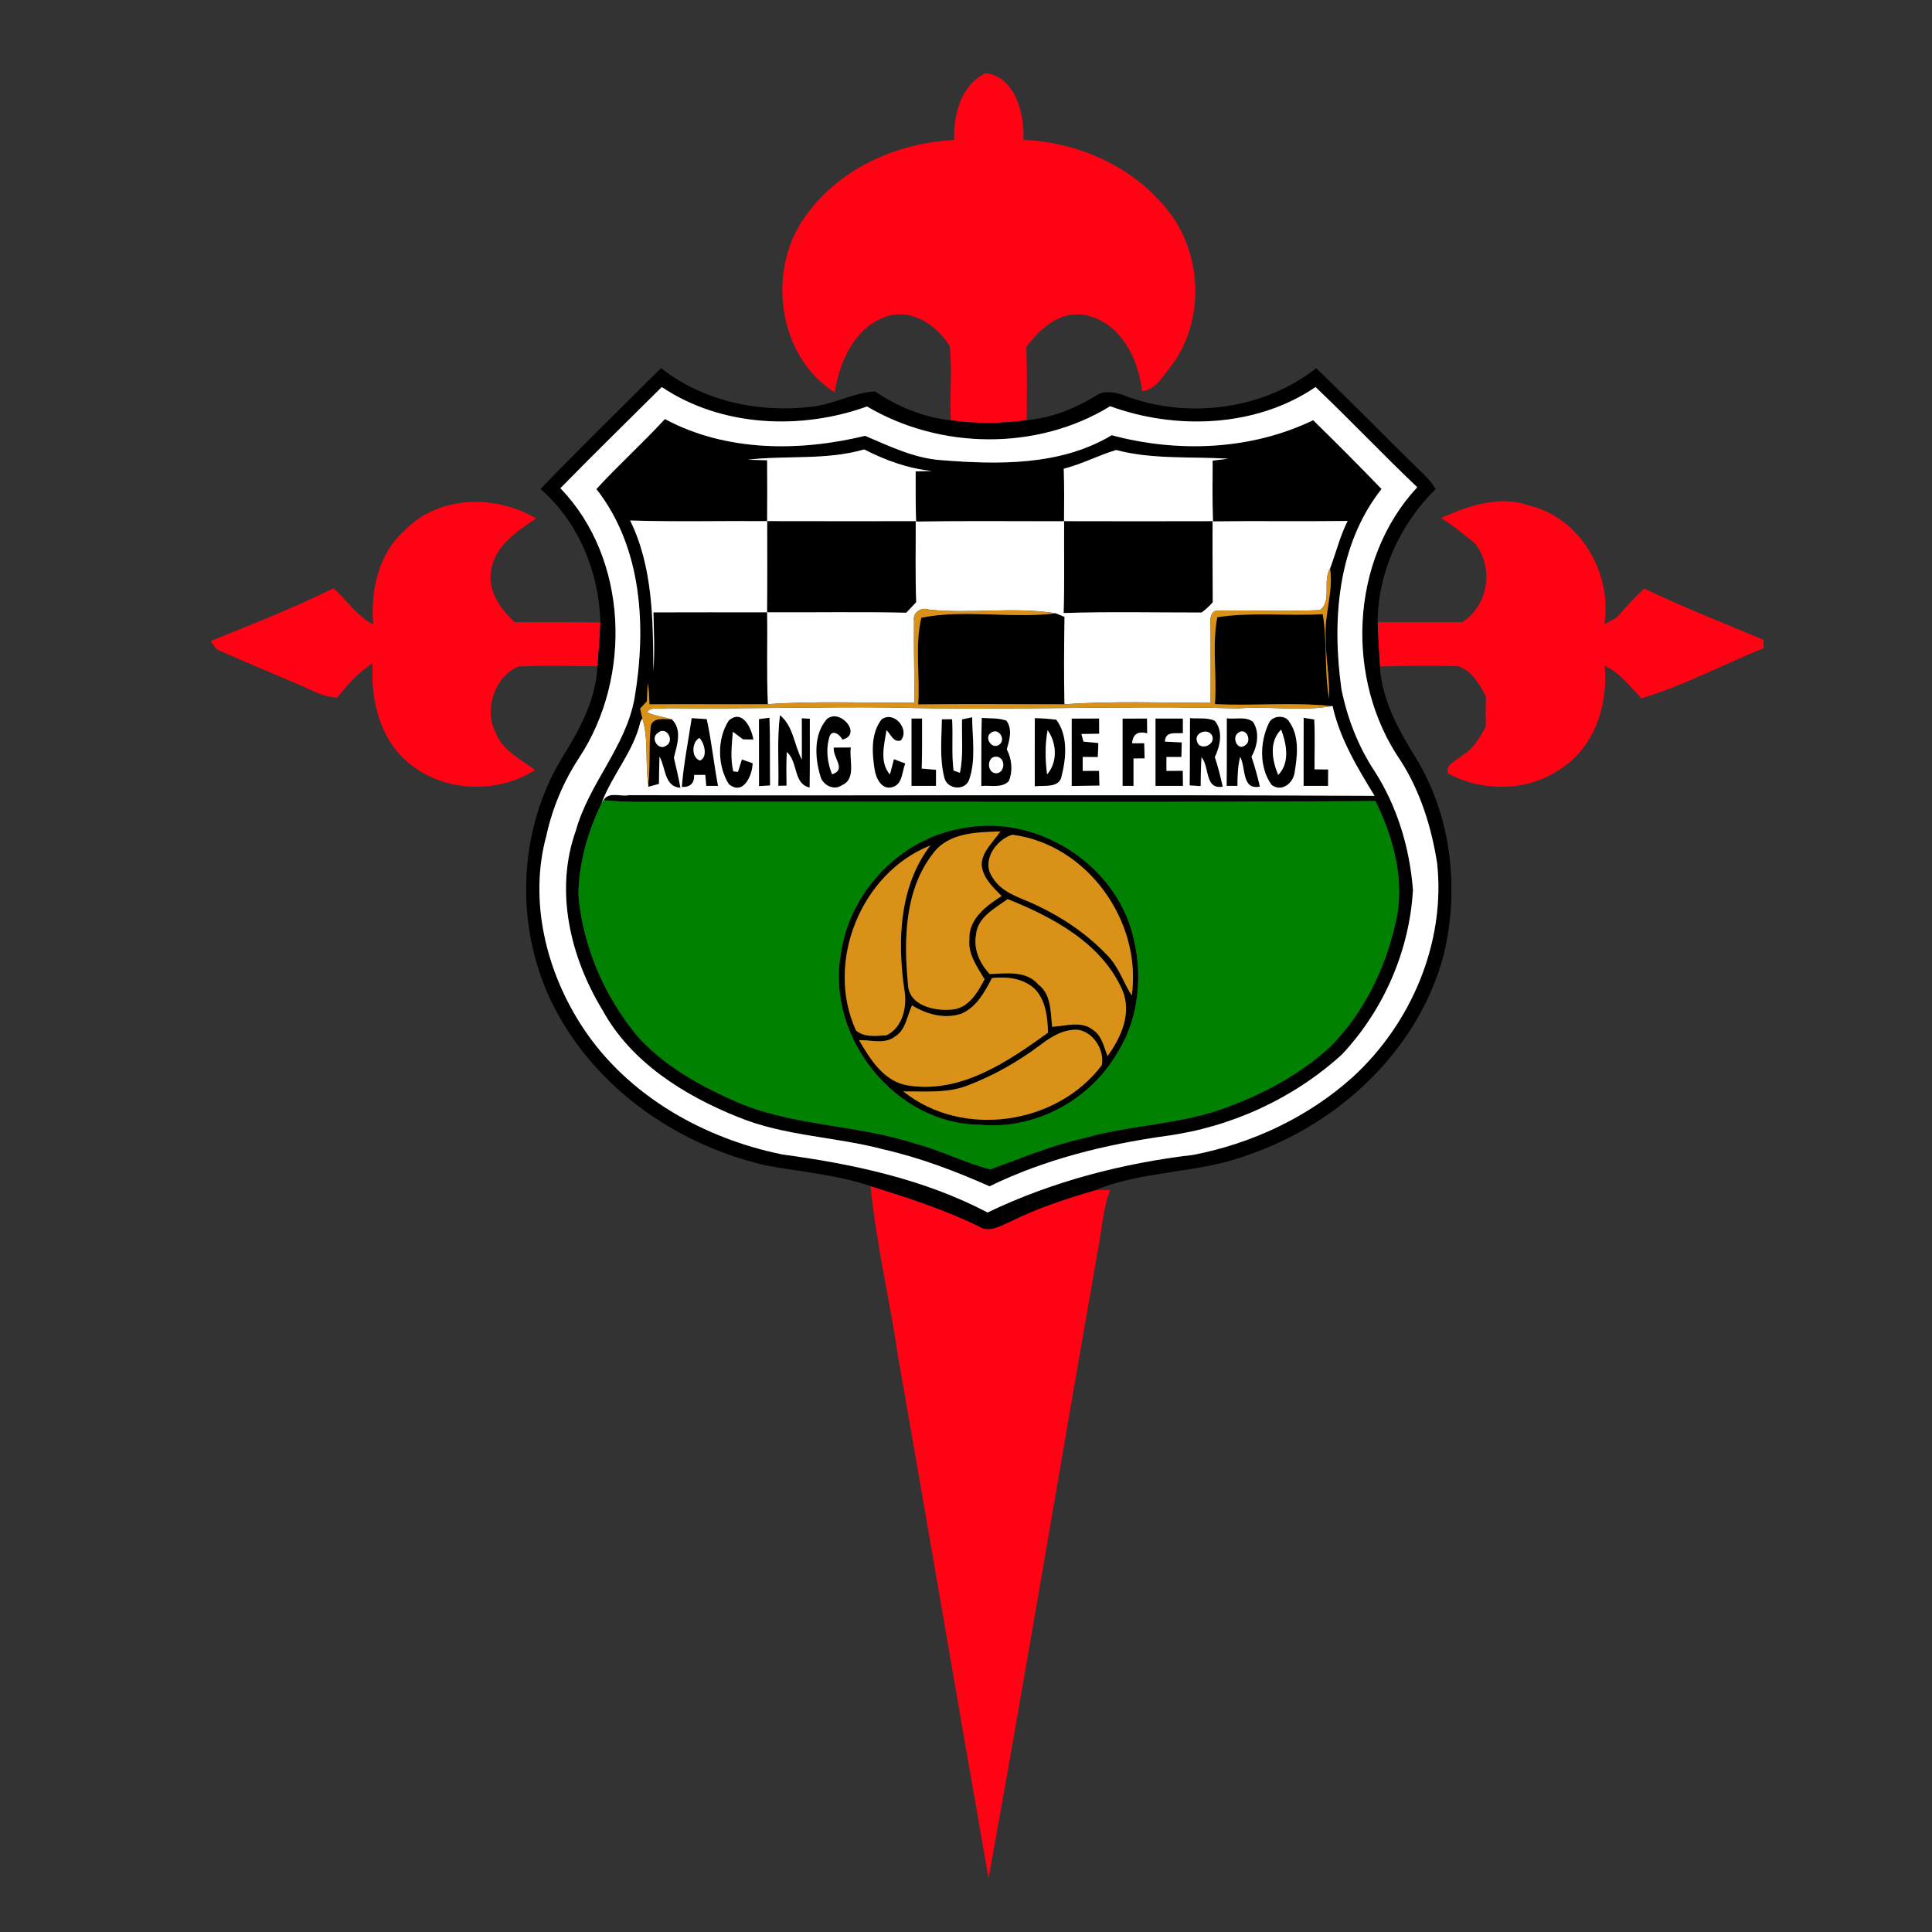 <?xml version="1.0" encoding="utf-8"?>
<!-- Generator: Adobe Illustrator 16.0.0, SVG Export Plug-In . SVG Version: 6.00 Build 0)  -->
<!DOCTYPE svg PUBLIC "-//W3C//DTD SVG 1.1//EN" "http://www.w3.org/Graphics/SVG/1.1/DTD/svg11.dtd">
<svg version="1.1" id="Layer_1" xmlns:x="http://ns.adobe.com/Extensibility/1.0/" xmlns:i="http://ns.adobe.com/AdobeIllustrator/10.0/" xmlns:graph="http://ns.adobe.com/Graphs/1.0/"
	 xmlns="http://www.w3.org/2000/svg" xmlns:xlink="http://www.w3.org/1999/xlink" x="0px" y="0px" width="120px" height="120px"
	 viewBox="88.5 138.5 120 120" enable-background="new 88.5 138.5 120 120" xml:space="preserve">
<rect x="88.5" y="138.5" width="120" height="120" fill="#333333" stroke="none"/>
<g id="_x23_ff0214ff">
	<path fill="#FF0214" d="M147.765,147.198c-0.041-1.571,0.416-3.439,1.962-4.151c1.823,0.194,2.433,2.569,2.336,4.141
		c3.686,0.156,7.374,1.909,9.442,5.03c1.724,2.717,1.676,6.547-0.331,9.106c-0.474,0.603-0.902,1.356-1.734,1.488
		c-0.211-2.044-1.407-4.389-3.619-4.754c-1.521-0.248-2.733,0.876-3.571,1.99c0.043,1.517,0.038,3.033,0.017,4.55
		c-1.56,0.219-3.146,0.228-4.706,0.01c-0.095-1.54,0.113-3.101-0.082-4.621c-0.791-1.281-2.331-2.338-3.888-1.837
		c-1.997,0.641-2.944,2.801-3.248,4.724c-3.578-2.266-4.256-7.685-1.772-11.004C140.657,148.953,144.245,147.361,147.765,147.198z"
		/>
	<path fill="#FF0214" d="M113.679,171.4c2.127-2.146,5.613-2.188,8.125-0.696c-1.206,0.791-2.6,1.729-2.811,3.279
		c-0.198,1.261,0.606,2.338,1.465,3.156c1.778,0.007,3.558-0.018,5.336,0.017c-0.034,0.91-0.103,1.817-0.181,2.723
		c-1.639,0.007-3.278-0.064-4.911,0.018c-1.462,0.603-2.154,2.654-1.438,4.055c0.409,1.138,1.558,1.7,2.471,2.375
		c-2.351,1.497-5.603,1.377-7.78-0.378c-1.857-1.483-2.45-3.981-2.311-6.261c-0.868,0.563-1.56,1.34-2.201,2.141
		c-0.91-0.024-1.684-0.529-2.501-0.859c-1.669-0.706-3.34-1.407-4.993-2.144c-0.092-0.129-0.279-0.381-0.371-0.511
		c2.573-1.026,5.149-2.059,7.641-3.275c0.825,0.75,1.465,1.718,2.464,2.256C111.501,175.177,112.013,172.846,113.679,171.4z"/>
	<path fill="#FF0214" d="M178.007,170.675c1.696-0.763,3.629-1.438,5.479-0.774c3.189,0.77,5.16,4.206,4.666,7.378
		c0.197-0.109,0.586-0.327,0.783-0.44c0.521-0.63,1.101-1.213,1.69-1.782c2.427,1.159,4.932,2.147,7.412,3.183
		c0,0.129,0.003,0.392,0.003,0.521c-2.532,1.022-4.975,2.334-7.596,3.114c-0.692-0.743-1.332-1.584-2.273-2.024
		c0.221,2.396-0.62,5.058-2.729,6.396c-2.038,1.435-4.849,1.458-7.013,0.286c-0.167-0.549,0.548-0.784,0.865-1.094
		c0.705-0.409,1.113-1.114,1.492-1.806c-0.01-0.617-0.01-1.237,0.008-1.854c-0.375-0.759-0.858-1.598-1.702-1.892
		c-1.628-0.061-3.257-0.023-4.886,0.008c-0.058-0.917-0.119-1.838-0.14-2.757c1.754,0.003,3.51,0,5.265,0
		c1.636-1.043,1.97-3.422,0.76-4.912C179.4,171.704,178.756,171.117,178.007,170.675z"/>
	<path fill="#FF0214" d="M142.568,212.169c2.29,0.716,4.577,1.448,6.737,2.505c0.631,0.412,1.313-0.027,1.906-0.278
		c1.693-0.85,3.495-1.437,5.31-1.968c0.234-0.003,0.698-0.014,0.933-0.017c-0.47,1.221-0.515,2.545-0.773,3.816
		c-2.286,12.974-4.433,25.975-6.781,38.937c-1.891-10.801-3.728-21.61-5.62-32.409C143.761,219.22,142.922,215.73,142.568,212.169z"
		/>
</g>
<g id="_x23_000000ff">
	<path d="M122.07,168.872c2.453-2.542,4.982-5.013,7.487-7.508c2.59,2.042,6.028,2.782,9.266,2.41
		c1.387-0.126,2.625-0.875,4.021-0.964c1.404,0.954,3.02,1.615,4.716,1.799c1.561,0.218,3.146,0.208,4.706-0.01
		c1.53-0.136,2.973-0.709,4.277-1.499c0.491-0.362,1.114-0.256,1.656-0.085c3.926,1.557,8.71,0.981,12.05-1.646
		c2.192,2.103,4.311,4.281,6.485,6.403c0.338,0.341,0.706,0.675,0.928,1.114c-2.196,2.158-3.578,5.16-3.596,8.254
		c0.021,0.919,0.082,1.84,0.14,2.757c0.122,2.14,1.227,4.038,2.32,5.82c2.137,3.588,2.614,8.022,1.653,12.053
		c-1.544,5.933-6.526,10.568-12.244,12.497c-3.041,1.131-6.406,0.917-9.416,2.16c-1.814,0.531-3.616,1.118-5.31,1.968
		c-0.594,0.251-1.275,0.69-1.906,0.278c-2.16-1.057-4.447-1.789-6.737-2.505c-2.041-0.691-4.212-0.872-6.325-1.248
		c-5.361-1.168-10.33-4.505-13.035-9.33c-2.727-4.809-2.706-11.059,0.088-15.833c1.118-1.792,2.222-3.711,2.317-5.879
		c0.078-0.906,0.147-1.813,0.181-2.723C125.716,174.072,124.438,170.91,122.07,168.872 M123.307,168.824
		c4.229,4.383,4.454,11.761,1.162,16.744c-0.961,1.469-1.659,3.114-2.031,4.829c-1.108,4.052-0.014,8.465,2.259,11.92
		c2.785,4.236,7.508,6.897,12.401,7.889c4.379,0.588,8.803,1.535,12.74,3.603c4.011-1.925,8.365-3.057,12.775-3.578
		c3.653-0.705,7.152-2.349,9.924-4.849c3.619-3.323,5.756-8.336,5.224-13.264c-0.351-2.239-1.038-4.455-2.27-6.373
		c-3.459-5.026-3.169-12.463,1.036-16.981c-2.143-2.035-4.174-4.188-6.318-6.223c-3.676,2.505-8.659,2.686-12.756,1.192
		c-4.521,2.778-10.557,2.7-15.103,0.014c-4.104,1.486-9.058,1.274-12.746-1.207C127.502,164.632,125.379,166.704,123.307,168.824z"
		/>
	<path d="M129.799,164.527c3.783,2.035,8.35,2.035,12.432,1.042c1.52,0.641,3.041,1.394,4.717,1.51
		c3.571,0.283,7.419,0.355,10.604-1.547c4.107,1.101,8.653,0.93,12.511-0.934c1.435,1.404,2.856,2.829,4.247,4.274
		c-2.762,3.5-3.081,8.188-2.488,12.446c0.365,1.789,1.029,3.517,2.034,5.046c1.432,2.215,2.205,4.798,2.406,7.416
		c-0.216,3.779-1.823,7.463-4.416,10.22c-3.023,2.747-6.905,4.52-10.95,5.059c-3.762,0.53-7.504,1.451-10.933,3.124
		c-2.123-0.944-4.307-1.77-6.577-2.29c-2.996-0.798-6.179-0.822-9.072-2.021c-3.34-1.343-6.632-3.402-8.4-6.646
		c-2.004-3.296-2.982-7.426-1.643-11.151c0.812-2.92,3.095-5.183,3.64-8.203c0.743-4.407,0.494-9.341-2.369-12.998
		C126.916,167.382,128.426,166.02,129.799,164.527 M128.991,166.299C129.206,166.415,129.206,166.415,128.991,166.299
		 M134.938,167.055c0.303,0.01,0.906,0.028,1.209,0.035c0.01,1.261,0.007,2.521,0,3.779c3.078,0.006,6.152,0.006,9.229,0.003
		c0.007,1.677-0.034,3.357,0.031,5.034c-0.208,0.218-0.413,0.436-0.617,0.654c-2.883-0.061-5.763-0.011-8.646-0.024
		c0.017-1.888,0.01-3.776,0.007-5.664c-2.839-0.023-5.678,0.051-8.513-0.041c1.421,2.893,1.421,6.192,1.445,9.344
		c0.088-1.21,0.03-2.423,0.003-3.636c2.351-0.01,4.706-0.003,7.061-0.003c0.031,1.902-0.041,3.803,0.048,5.705
		c-2.45,0.014-4.9-0.011-7.354,0.006c-0.021-0.439-0.021-0.889-0.109-1.315c-0.014,0.283-0.041,0.849-0.055,1.131
		c-0.102,0.113-0.313,0.337-0.418,0.45c0.034,0.153,0.105,0.453,0.139,0.603l-0.119,0.215c-0.422,1.85-1.751,3.285-2.406,5.037
		c-0.866,1.782-1.431,3.759-1.448,5.749c0.287,3.183,1.612,6.26,3.646,8.718c1.591,1.796,3.728,3.01,5.895,3.98
		c3.568,1.642,7.606,1.496,11.305,2.696c1.622,0.414,3.121,1.209,4.736,1.621c1.933-0.698,3.835-1.506,5.853-1.946
		c2.944-0.844,6.086-0.831,8.959-1.956c2.272-0.838,4.447-2.033,6.253-3.663c2.096-2.085,3.453-4.842,4.1-7.708
		c0.628-2.583-0.095-5.279-1.24-7.606c-15.113,0.105-30.231,0.007-45.349,0.051c-0.866,0.011-1.731-0.027-2.594-0.095
		c0.304-0.559,1.06-0.211,1.568-0.316c15.442,0.037,30.886-0.042,46.324,0.041c-1.077-1.758-2.161-3.551-2.614-5.589l-0.219,0.044
		l0.069-0.038c-2.369-0.242-4.768,0.004-7.153-0.115c0.126-1.793-0.184-3.646,0.143-5.398c2.137-0.33,4.377-0.064,6.553-0.191
		c0.297,1.729,0.087,3.507,0.389,5.242c0.052-1.265-0.217-2.516-0.205-3.779c-0.097-1.449,0.488-2.846,0.271-4.298l0.077-0.208
		c0.328-0.92,0.57-1.87,1.016-2.743c-2.791,0.038-5.579-0.01-8.366,0.027c-0.041-1.257-0.03-2.518-0.02-3.775
		c0.242-0.031,0.729-0.089,0.97-0.116c-2.326-0.15-4.685,0.061-6.965-0.542c-1.098,0.327-2.133,0.879-3.254,1.162
		c0.033,1.084,0.026,2.171,0.017,3.261c-3.063,0.007-6.127-0.031-9.188,0.021c-0.034-1.039-0.027-2.075-0.027-3.115
		c0.252-0.007,0.753-0.021,1.005-0.03c-1.479-0.147-2.887-0.661-4.202-1.336C139.814,167.103,137.347,166.769,134.938,167.055
		 M128.313,166.977C128.514,167.113,128.514,167.113,128.313,166.977 M127.631,167.666
		C127.833,167.805,127.833,167.805,127.631,167.666z"/>
	<path d="M154.595,170.869c3.074,0.01,6.147,0.006,9.222,0c-0.011,1.68,0.004,3.36,0.01,5.04c-0.208,0.235-0.439,0.45-0.691,0.637
		c-2.855,0.003-5.715-0.062-8.571,0.031C154.625,174.675,154.581,172.771,154.595,170.869z"/>
	<path d="M145.727,176.863c2.712-0.535,5.582,0.072,8.345-0.27c0.138,0.058,0.409,0.17,0.547,0.225
		c-0.031,1.81-0.042,3.616-0.005,5.425c-3.025,0-6.055-0.031-9.084,0.007C145.652,180.465,145.311,178.595,145.727,176.863z"/>
	<path d="M135.64,183.165c0.163-0.021,0.491-0.065,0.654-0.086c0.051,1.401,0.018,2.805,0.038,4.209
		c-0.17,0.01-0.518,0.027-0.688,0.038C135.64,185.938,135.64,184.551,135.64,183.165z"/>
	<path d="M136.945,182.919c0.832,0.674,0.882,1.853,1.356,2.757c0.007-0.856-0.003-1.711-0.003-2.563l0.501,0.027
		c-0.004,1.424,0.01,2.849-0.011,4.273c-1.036-0.214-0.709-1.618-1.421-2.201c-0.031,0.695-0.024,1.39-0.014,2.085
		c-0.129,0.003-0.385,0.007-0.511,0.01C136.877,185.843,136.758,184.374,136.945,182.919z"/>
	<path d="M148.253,183.182c0.157-0.034,0.47-0.099,0.627-0.133c0.017,1.288,0.245,2.648-0.185,3.888
		c-0.265,0.708-1.363,0.596-1.537-0.12c-0.31-1.182-0.174-2.433-0.157-3.643c0.161,0,0.478-0.003,0.637-0.003
		c0.065,1.063-0.044,2.13,0.089,3.189c0.1,0.035,0.296,0.103,0.396,0.137C148.348,185.407,148.225,184.286,148.253,183.182z"/>
	<path d="M149.477,183.09c0.51,0.038,1.042-0.007,1.532,0.169c0.389,0.529,0.194,1.214,0.024,1.78
		c0.313,0.613,0.396,1.346,0.119,1.99c-0.457,0.442-1.135,0.231-1.703,0.29C149.459,185.911,149.438,184.5,149.477,183.09
		 M150.071,184.002c-0.483,0.293,0.042,1.095,0.498,0.743C150.999,184.436,150.528,183.686,150.071,184.002 M150.361,186.531
		c0.588-0.006,0.617-0.995,0.024-1.033C149.779,185.481,149.782,186.5,150.361,186.531z"/>
	<path d="M162.412,183.103c0.511,0.048,1.06-0.054,1.54,0.167c0.536,0.637,0.337,1.564,0.004,2.253c0.2,0.603,0.354,1.22,0.49,1.84
		c-1.131,0.19-0.808-1.207-1.317-1.833c-0.042,0.596-0.049,1.196-0.053,1.796c-0.17-0.01-0.514-0.031-0.684-0.042
		C162.412,185.891,162.398,184.497,162.412,183.103 M162.857,184.578c0.195,0.58,1.143,0.185,0.938-0.36
		C163.57,183.672,162.626,184,162.857,184.578z"/>
	<path d="M128.926,183.566c0.161-0.542,0.89-0.385,1.302-0.385c0.665,0.644,0.324,1.612,0.129,2.382
		c0.15,0.62,0.29,1.241,0.405,1.868c-1.012-0.055-0.906-1.248-1.299-1.933c-0.021,0.565-0.03,1.128-0.034,1.694l-0.661,0.181
		l-0.003-0.147C128.906,186.01,128.783,184.78,128.926,183.566 M129.37,184.017c-0.522,0.327,0.044,1.172,0.535,0.78
		C130.416,184.463,129.867,183.574,129.37,184.017z"/>
	<path d="M131.462,183.103c0.235,0.017,0.706,0.048,0.937,0.062c0.3,1.37,0.44,2.77,0.699,4.147c-0.184,0-0.549,0-0.732,0
		c-0.014-0.171-0.042-0.511-0.058-0.682c-0.171,0-0.518,0-0.692,0.004c0.017,0.518-0.238,0.767-0.766,0.746
		C130.961,185.942,131.247,184.528,131.462,183.103 M131.98,185.738c0.504-0.219,0.266-1.095-0.038-1.401
		C131.472,184.565,131.414,185.56,131.98,185.738z"/>
	<path d="M133.766,183.253c0.852-0.746,1.421,0.488,1.526,1.179l-0.644-0.01c-0.157-0.116-0.474-0.355-0.63-0.474
		c-0.062,0.818-0.167,1.653,0.027,2.46l0.289,0.034c0.062-0.194,0.185-0.579,0.246-0.773c0.167,0.058,0.501,0.177,0.668,0.235
		c-0.011,0.746-0.576,2.041-1.479,1.301C133.053,186.068,133.026,184.385,133.766,183.253z"/>
	<path d="M139.841,183.178c0.818-0.743,2.256,0.944,0.985,1.261c-0.208-0.378-0.712-0.678-0.835-0.075
		c-0.197,0.739-0.095,1.527,0.191,2.229c0.927-0.3,0.027-1.025,0.105-1.66c0.266-0.002,0.794-0.006,1.06-0.006
		c-0.119,0.777,0.361,1.96-0.565,2.352c-0.515,0.361-1.23-0.044-1.342-0.617C139.112,185.533,139.034,184.129,139.841,183.178z"/>
	<path d="M143.253,183.185c0.78-0.572,1.775,0.624,1.2,1.306c-0.463,0.163-0.617-0.388-0.89-0.63
		c-0.139,0.906-0.45,1.962,0.211,2.747c0.062-0.238,0.188-0.715,0.249-0.954c0.177,0.065,0.528,0.201,0.705,0.269
		c-0.207,0.501-0.156,1.312-0.818,1.476c-0.671,0.174-1.015-0.589-1.09-1.121C142.66,185.253,142.582,184.054,143.253,183.185z"/>
	<path d="M145.114,183.13l0.658-0.002c0.003,1.039,0.007,2.075-0.021,3.111c0.221,0.02,0.665,0.054,0.886,0.075
		c0,0.249,0,0.75,0,0.999c-0.508,0-1.016,0-1.523,0C145.114,185.918,145.114,184.524,145.114,183.13z"/>
	<path d="M152.774,183.103c0.446,0.01,0.89,0.044,1.336,0.099c0.727,0.971,0.62,2.354,0.337,3.469
		c-0.122,0.814-1.098,0.589-1.676,0.671C152.771,185.929,152.768,184.518,152.774,183.103 M153.568,183.856
		c-0.164,0.906-0.152,1.83-0.03,2.74C154.202,185.84,154.141,184.647,153.568,183.856z"/>
	<path d="M155.064,183.134c0.569-0.004,1.135-0.004,1.704-0.006c0,0.238,0,0.712,0.003,0.947c-0.275,0.003-0.827,0.011-1.104,0.014
		c0.03,0.119,0.095,0.354,0.13,0.473c0.231,0.024,0.69,0.068,0.923,0.089c-0.01,0.217-0.027,0.654-0.033,0.872
		c-0.236-0.004-0.703-0.007-0.938-0.007c0,0.214,0,0.65,0,0.865c0.254,0,0.761-0.003,1.014-0.003
		c0.006,0.228,0.02,0.688,0.026,0.917c-0.576,0.01-1.148,0.017-1.725,0.024C155.064,185.921,155.064,184.528,155.064,183.134z"/>
	<path d="M158.225,183.134c0.504-0.004,1.011-0.004,1.519-0.004c0.005,0.229,0.008,0.689,0.011,0.92
		c-0.575-0.157-0.89,0.052-0.937,0.617c0.187,0,0.562-0.003,0.752-0.003c0.004,0.235,0.018,0.705,0.024,0.941
		c-0.171,0-0.515,0.006-0.689,0.006c0,0.566,0,1.132,0,1.701c-0.17,0-0.51,0-0.68,0
		C158.225,185.918,158.225,184.524,158.225,183.134z"/>
	<path d="M160.269,183.13c0.569,0,1.136,0,1.704,0c0,0.229,0,0.682,0,0.907c-0.456,0.037-1.087-0.144-1.117,0.524
		c0.259,0.014,0.783,0.038,1.045,0.052c-0.006,0.225-0.02,0.678-0.022,0.903c-0.231,0-0.695,0.003-0.928,0.003
		c0,0.215,0,0.647,0,0.862c0.256,0,0.76-0.003,1.016-0.006c0.004,0.235,0.007,0.701,0.01,0.937c-0.569,0-1.138,0-1.707,0
		C160.269,185.918,160.269,184.524,160.269,183.13z"/>
	<path d="M164.698,183.113c0.536,0.079,1.165-0.136,1.627,0.218c0.432,0.651,0.278,1.52-0.092,2.164
		c0.203,0.61,0.38,1.234,0.521,1.864c-1.146,0.228-0.859-1.183-1.225-1.847c-0.152,0.586-0.162,1.196-0.169,1.799
		c-0.167,0-0.505,0-0.672,0C164.705,185.911,164.695,184.514,164.698,183.113 M165.421,184.006c-0.449,0.279-0.054,1.189,0.438,0.77
		C166.27,184.494,165.902,183.666,165.421,184.006z"/>
	<path d="M167.31,183.413c0.218-0.487,1.053-0.542,1.291-0.047c0.617,0.893,0.48,2.085,0.313,3.101
		c-0.084,0.667-0.787,1.258-1.431,0.791C166.699,186.174,166.746,184.582,167.31,183.413 M167.892,186.634
		c0.743-0.757,0.519-1.922,0.182-2.818C167.31,184.562,167.515,185.744,167.892,186.634z"/>
	<path d="M169.474,183.083c0.163,0.027,0.491,0.079,0.657,0.105c0.056,1.033,0.011,2.065,0.018,3.098
		c0.211,0.003,0.634,0.003,0.846,0.007c0,0.252,0,0.764-0.004,1.019c-0.508,0-1.012,0-1.521,0
		C169.469,185.901,169.467,184.494,169.474,183.083z"/>
	<path d="M148.215,189.953c4.287-0.883,8.887,1.748,10.404,5.834c0.903,2.59,0.798,5.641-0.665,8.012
		c-1.676,2.999-5.139,4.895-8.58,4.561c-5.266-0.031-9.546-5.423-8.656-10.551C141.226,193.951,144.368,190.618,148.215,189.953
		 M146.453,191.511c-1.766,2.262-1.823,5.35-1.561,8.084c0.02,1.361,1.646,1.72,2.736,1.61c1.033-0.085,1.596-1.063,2.023-1.881
		c-0.445-0.763-1.039-1.54-0.94-2.477c-0.068-1.258,1.05-2.092,1.998-2.692c-0.547-0.562-1.233-1.186-1.238-2.035
		c0.079-0.793,0.744-1.35,1.16-1.977C149.166,190.192,147.417,190.205,146.453,191.511 M150.146,192.993
		c0.582,0.988,1.76,1.261,2.724,1.725c1.626,0.767,3.149,1.792,4.39,3.101c0.715,0.702,1.006,1.686,1.536,2.516
		c0.645-4.598-2.753-9.383-7.415-9.986C150.361,190.645,149.429,191.987,150.146,192.993 M141.665,202.498
		c0.501,0.453,1.278,0.344,1.901,0.303c1.04-0.512,1.295-1.85,1.091-2.901c-0.426-3.015-0.293-6.372,1.628-8.887
		C141.968,192.724,139.736,198.272,141.665,202.498 M149.121,196.564c-0.162,0.906,0.238,1.789,0.853,2.437
		c1.029-0.041,2.266-0.232,3.022,0.654c0.821,0.62,0.742,1.707,0.858,2.62c0.828-0.041,1.786-0.385,2.513,0.178
		c0.568,0.361,0.698,1.06,0.922,1.642c0.853-1.165,1.537-2.695,0.911-4.123c-1.291-2.896-4.309-4.505-7.116-5.626
		C150.294,194.929,149.218,195.46,149.121,196.564 M150.113,199.249c-0.453,0.869-0.961,1.815-1.913,2.22
		c-1.039,0.34-2.153,0.034-3.053-0.522c-0.31,0.655-0.382,1.528-1.06,1.937c-0.637,0.498-1.499,0.196-2.229,0.225
		c0.715,1.22,1.571,2.621,3.118,2.822c3.234,0.486,6.124-1.497,8.619-3.288c-0.033-0.952-0.13-2.003-0.828-2.721
		C152.059,199.261,151.036,199.145,150.113,199.249 M153.143,203.386c-1.376,1.04-2.89,1.903-4.501,2.52
		c-1.282,0.515-2.686,0.375-4.032,0.385c3.656,2.934,9.521,2.087,12.326-1.632c0.164-0.927-0.493-2.021-1.448-2.191
		C154.604,202.392,153.813,202.876,153.143,203.386z"/>
</g>
<g id="_x23_ffffffff">
	<path fill="#FFFFFF" d="M123.307,168.824c2.072-2.12,4.195-4.191,6.298-6.284c3.688,2.481,8.642,2.692,12.746,1.207
		c4.546,2.686,10.582,2.764,15.103-0.014c4.097,1.493,9.08,1.313,12.756-1.192c2.145,2.035,4.176,4.188,6.318,6.223
		c-4.205,4.518-4.495,11.955-1.036,16.981c1.231,1.918,1.919,4.134,2.27,6.373c0.532,4.928-1.604,9.94-5.224,13.264
		c-2.771,2.5-6.271,4.144-9.924,4.849c-4.41,0.521-8.765,1.653-12.775,3.578c-3.937-2.067-8.361-3.015-12.74-3.603
		c-4.893-0.991-9.617-3.652-12.401-7.889c-2.273-3.456-3.367-7.868-2.259-11.92c0.372-1.714,1.069-3.36,2.031-4.829
		C127.761,180.585,127.536,173.207,123.307,168.824 M129.799,164.527c-1.373,1.493-2.883,2.855-4.257,4.348
		c2.863,3.657,3.112,8.591,2.369,12.998c-0.545,3.02-2.828,5.282-3.64,8.203c-1.339,3.725-0.361,7.855,1.643,11.151
		c1.769,3.243,5.061,5.303,8.4,6.646c2.894,1.198,6.076,1.223,9.072,2.021c2.27,0.521,4.454,1.346,6.577,2.29
		c3.429-1.673,7.171-2.594,10.933-3.124c4.045-0.539,7.927-2.312,10.95-5.059c2.593-2.757,4.2-6.441,4.416-10.22
		c-0.201-2.617-0.975-5.201-2.406-7.416c-1.005-1.53-1.669-3.257-2.034-5.046c-0.593-4.257-0.273-8.946,2.488-12.446
		c-1.391-1.445-2.813-2.87-4.247-4.274c-3.857,1.864-8.403,2.035-12.511,0.934c-3.186,1.902-7.033,1.83-10.604,1.547
		c-1.676-0.116-3.197-0.869-4.717-1.51C138.148,166.562,133.582,166.562,129.799,164.527z"/>
	<path fill="#FFFFFF" d="M134.938,167.055c2.409-0.286,4.876,0.048,7.238-0.641c1.315,0.675,2.723,1.189,4.202,1.336
		c-0.252,0.01-0.753,0.023-1.005,0.03c0,1.04-0.007,2.076,0.027,3.115c3.06-0.051,6.124-0.014,9.188-0.021
		c0.01-1.09,0.017-2.177-0.017-3.261c1.121-0.283,2.156-0.835,3.254-1.162c2.28,0.603,4.639,0.392,6.965,0.542
		c-0.241,0.027-0.728,0.085-0.97,0.116c-0.011,1.257-0.021,2.518,0.02,3.775c2.787-0.037,5.575,0.01,8.366-0.027
		c-0.445,0.873-0.688,1.823-1.016,2.743l-0.077,0.208c-0.484,0.777,0.133,2.035-0.631,2.587c-2.097,0.088-4.206,0.01-6.309,0.023
		c-0.519-0.023-0.535,0.634-0.483,0.989c0.011,1.585,0.007,3.169,0.003,4.75c-3.026-0.01-6.057-0.123-9.079,0.085
		c-0.037-1.809-0.026-3.616,0.005-5.425c-0.138-0.055-0.409-0.167-0.547-0.225c-2.582-0.419-5.248,0.044-7.858-0.225
		c-0.473-0.191-1.042,0.167-0.943,0.695c-0.024,1.69,0.03,3.381,0.02,5.07c-3.033,0.048-6.07-0.112-9.096,0.106
		c-0.088-1.902-0.017-3.803-0.048-5.705c-2.354,0-4.71-0.007-7.061,0.003c0.027,1.213,0.085,2.426-0.003,3.636
		c-0.024-3.152-0.024-6.451-1.445-9.344c2.835,0.092,5.674,0.017,8.513,0.041c0.003,1.888,0.01,3.776-0.007,5.664
		c2.883,0.013,5.762-0.037,8.646,0.024c0.204-0.218,0.409-0.437,0.617-0.654c-0.064-1.677-0.023-3.357-0.031-5.034
		c-3.077,0.003-6.151,0.003-9.229-0.003c0.007-1.258,0.01-2.519,0-3.779C135.844,167.083,135.241,167.065,134.938,167.055
		 M154.595,170.869c-0.014,1.901,0.03,3.806-0.031,5.708c2.856-0.092,5.716-0.028,8.571-0.031c0.252-0.187,0.483-0.402,0.691-0.637
		c-0.006-1.68-0.021-3.36-0.01-5.04C160.742,170.875,157.669,170.879,154.595,170.869z"/>
	<path fill="#FFFFFF" d="M128.708,182.752c0.112-0.389,0.869-0.171,1.203-0.266c4.672,0.061,9.344-0.095,14.016-0.041
		c7.149,0.198,14.303-0.136,21.453,0.055c1.888-0.15,3.792,0.181,5.666-0.113l0.219-0.044c0.453,2.039,1.537,3.832,2.614,5.589
		c-15.438-0.082-30.882-0.003-46.324-0.041c-0.508,0.105-1.264-0.242-1.568,0.316l-0.115,0.16c0.654-1.751,1.983-3.187,2.406-5.037
		l0.119-0.215c0.402,1.329,0.164,2.753,0.368,4.109l0.003,0.147l0.661-0.181c0.003-0.565,0.013-1.128,0.034-1.694
		c0.393,0.685,0.287,1.878,1.299,1.933c-0.115-0.627-0.255-1.248-0.405-1.868c0.194-0.77,0.535-1.738-0.129-2.382
		C129.724,183.028,129.189,182.967,128.708,182.752 M135.64,183.165c0,1.386,0,2.773,0.003,4.161c0.17-0.01,0.518-0.027,0.688-0.038
		c-0.02-1.404,0.014-2.808-0.038-4.209C136.131,183.1,135.803,183.144,135.64,183.165 M136.945,182.919
		c-0.187,1.455-0.068,2.923-0.102,4.389c0.126-0.003,0.382-0.007,0.511-0.01c-0.011-0.695-0.018-1.391,0.014-2.085
		c0.712,0.583,0.385,1.986,1.421,2.201c0.021-1.424,0.007-2.849,0.011-4.273l-0.501-0.027c0,0.852,0.011,1.707,0.003,2.563
		C137.827,184.772,137.777,183.594,136.945,182.919 M148.253,183.182c-0.028,1.104,0.095,2.225-0.13,3.316
		c-0.099-0.035-0.296-0.102-0.396-0.137c-0.133-1.059-0.024-2.126-0.089-3.189c-0.16,0-0.477,0.003-0.637,0.003
		c-0.017,1.21-0.153,2.46,0.157,3.643c0.174,0.716,1.272,0.828,1.537,0.12c0.43-1.24,0.201-2.601,0.185-3.888
		C148.723,183.083,148.41,183.147,148.253,183.182 M149.477,183.09c-0.038,1.41-0.018,2.821-0.027,4.229
		c0.568-0.058,1.246,0.153,1.703-0.29c0.276-0.645,0.194-1.377-0.119-1.99c0.17-0.566,0.364-1.251-0.024-1.78
		C150.519,183.083,149.986,183.127,149.477,183.09 M162.412,183.103c-0.014,1.394,0,2.788-0.02,4.181
		c0.17,0.011,0.514,0.031,0.684,0.042c0.004-0.6,0.011-1.2,0.053-1.796c0.51,0.626,0.187,2.024,1.317,1.833
		c-0.136-0.621-0.29-1.237-0.49-1.84c0.333-0.688,0.532-1.616-0.004-2.253C163.472,183.049,162.923,183.151,162.412,183.103
		 M131.462,183.103c-0.215,1.425-0.501,2.839-0.613,4.277c0.528,0.021,0.783-0.229,0.766-0.746c0.174-0.004,0.521-0.004,0.692-0.004
		c0.017,0.171,0.044,0.511,0.058,0.682c0.184,0,0.548,0,0.732,0c-0.259-1.377-0.399-2.777-0.699-4.147
		C132.167,183.151,131.697,183.12,131.462,183.103 M133.766,183.253c-0.74,1.132-0.713,2.815,0.003,3.953
		c0.903,0.74,1.468-0.555,1.479-1.301c-0.167-0.058-0.501-0.178-0.668-0.235c-0.061,0.194-0.184,0.579-0.246,0.773l-0.289-0.034
		c-0.194-0.808-0.089-1.643-0.027-2.46c0.157,0.119,0.474,0.358,0.63,0.474l0.644,0.01
		C135.187,183.741,134.617,182.507,133.766,183.253 M139.841,183.178c-0.808,0.951-0.729,2.355-0.401,3.483
		c0.112,0.572,0.828,0.978,1.342,0.617c0.927-0.392,0.446-1.574,0.565-2.352c-0.266,0-0.794,0.004-1.06,0.006
		c-0.078,0.635,0.822,1.36-0.105,1.66c-0.286-0.702-0.388-1.489-0.191-2.229c0.123-0.604,0.627-0.304,0.835,0.075
		C142.098,184.122,140.66,182.435,139.841,183.178 M143.253,183.185c-0.671,0.869-0.593,2.069-0.433,3.091
		c0.075,0.532,0.419,1.295,1.09,1.121c0.662-0.164,0.611-0.975,0.818-1.476c-0.177-0.068-0.528-0.204-0.705-0.269
		c-0.062,0.239-0.188,0.716-0.249,0.954c-0.661-0.784-0.351-1.84-0.211-2.747c0.273,0.242,0.426,0.793,0.89,0.63
		C145.028,183.808,144.033,182.612,143.253,183.185 M145.114,183.13c0,1.394,0,2.788,0,4.182c0.508,0,1.016,0,1.523,0
		c0-0.249,0-0.75,0-0.999c-0.222-0.021-0.665-0.055-0.886-0.075c0.027-1.037,0.024-2.072,0.021-3.111L145.114,183.13
		 M152.774,183.103c-0.007,1.415-0.003,2.826-0.003,4.239c0.578-0.082,1.554,0.143,1.676-0.671c0.283-1.115,0.39-2.498-0.337-3.469
		C153.664,183.147,153.221,183.113,152.774,183.103 M155.064,183.134c0,1.394,0,2.788,0,4.185c0.576-0.007,1.148-0.014,1.725-0.024
		c-0.007-0.229-0.021-0.688-0.026-0.917c-0.253,0-0.76,0.003-1.014,0.003c0-0.215,0-0.651,0-0.865c0.235,0,0.702,0.003,0.938,0.007
		c0.006-0.218,0.023-0.655,0.033-0.872c-0.232-0.021-0.691-0.065-0.923-0.089c-0.035-0.119-0.1-0.354-0.13-0.473
		c0.276-0.003,0.828-0.011,1.104-0.014c-0.003-0.235-0.003-0.708-0.003-0.947C156.199,183.13,155.634,183.13,155.064,183.134
		 M158.225,183.134c0,1.39,0,2.784,0,4.178c0.17,0,0.51,0,0.68,0c0-0.569,0-1.135,0-1.701c0.175,0,0.519-0.006,0.689-0.006
		c-0.007-0.236-0.021-0.706-0.024-0.941c-0.19,0-0.565,0.003-0.752,0.003c0.047-0.565,0.361-0.774,0.937-0.617
		c-0.003-0.231-0.006-0.691-0.011-0.92C159.235,183.13,158.729,183.13,158.225,183.134 M160.269,183.13c0,1.394,0,2.788,0,4.182
		c0.569,0,1.138,0,1.707,0c-0.003-0.236-0.006-0.702-0.01-0.937c-0.256,0.003-0.76,0.006-1.016,0.006c0-0.215,0-0.647,0-0.862
		c0.232,0,0.696-0.003,0.928-0.003c0.003-0.225,0.017-0.678,0.022-0.903c-0.262-0.014-0.786-0.038-1.045-0.052
		c0.03-0.668,0.661-0.487,1.117-0.524c0-0.225,0-0.678,0-0.907C161.404,183.13,160.838,183.13,160.269,183.13 M164.698,183.113
		c-0.003,1.4,0.007,2.798-0.01,4.199c0.167,0,0.505,0,0.672,0c0.007-0.604,0.017-1.213,0.169-1.799
		c0.365,0.664,0.079,2.075,1.225,1.847c-0.141-0.63-0.317-1.254-0.521-1.864c0.37-0.644,0.523-1.513,0.092-2.164
		C165.863,182.978,165.234,183.192,164.698,183.113 M167.31,183.413c-0.563,1.169-0.61,2.761,0.174,3.844
		c0.644,0.467,1.347-0.123,1.431-0.791c0.167-1.016,0.304-2.208-0.313-3.101C168.362,182.871,167.527,182.926,167.31,183.413
		 M169.474,183.083c-0.007,1.411-0.005,2.818-0.005,4.229c0.51,0,1.014,0,1.521,0c0.004-0.255,0.004-0.767,0.004-1.019
		c-0.212-0.004-0.635-0.004-0.846-0.007c-0.007-1.033,0.038-2.065-0.018-3.098C169.965,183.161,169.637,183.11,169.474,183.083z"/>
	<path fill="#FFFFFF" d="M129.37,184.017c0.498-0.443,1.046,0.447,0.535,0.78C129.414,185.189,128.848,184.344,129.37,184.017z"/>
	<path fill="#FFFFFF" d="M150.071,184.002c0.457-0.317,0.928,0.433,0.498,0.743C150.113,185.097,149.588,184.296,150.071,184.002z"
		/>
	<path fill="#FFFFFF" d="M153.568,183.856c0.572,0.791,0.634,1.983-0.03,2.74C153.416,185.686,153.404,184.763,153.568,183.856z"/>
	<path fill="#FFFFFF" d="M162.857,184.578c-0.231-0.579,0.713-0.906,0.938-0.36C164,184.763,163.053,185.158,162.857,184.578z"/>
	<path fill="#FFFFFF" d="M165.421,184.006c0.481-0.341,0.849,0.487,0.438,0.77C165.367,185.195,164.972,184.286,165.421,184.006z"/>
	<path fill="#FFFFFF" d="M167.892,186.634c-0.377-0.89-0.582-2.072,0.182-2.818C168.41,184.711,168.635,185.877,167.892,186.634z"/>
	<path fill="#FFFFFF" d="M131.98,185.738c-0.566-0.178-0.508-1.173-0.038-1.401C132.246,184.643,132.484,185.519,131.98,185.738z"/>
	<path fill="#FFFFFF" d="M150.361,186.531c-0.579-0.031-0.582-1.05,0.024-1.033C150.979,185.536,150.949,186.525,150.361,186.531z"
		/>
</g>
<g id="_x23_008101ff">
	<path fill="#008101" d="M128.991,166.299C129.206,166.415,129.206,166.415,128.991,166.299z"/>
	<path fill="#008101" d="M128.313,166.977C128.514,167.113,128.514,167.113,128.313,166.977z"/>
	<path fill="#008101" d="M127.631,167.666C127.833,167.805,127.833,167.805,127.631,167.666z"/>
	<path fill="#008101" d="M125.873,188.368l0.115-0.16c0.862,0.068,1.728,0.106,2.594,0.095c15.117-0.043,30.235,0.055,45.349-0.051
		c1.146,2.328,1.868,5.023,1.24,7.606c-0.646,2.866-2.004,5.624-4.1,7.708c-1.806,1.63-3.98,2.825-6.253,3.663
		c-2.873,1.125-6.015,1.112-8.959,1.956c-2.018,0.44-3.92,1.248-5.853,1.946c-1.615-0.412-3.114-1.207-4.736-1.621
		c-3.698-1.2-7.736-1.055-11.305-2.696c-2.167-0.971-4.304-2.185-5.895-3.98c-2.035-2.458-3.36-5.535-3.646-8.718
		C124.442,192.127,125.007,190.15,125.873,188.368 M148.215,189.953c-3.848,0.665-6.99,3.998-7.498,7.855
		c-0.89,5.128,3.391,10.52,8.656,10.551c3.441,0.334,6.904-1.562,8.58-4.561c1.463-2.371,1.568-5.422,0.665-8.012
		C157.103,191.701,152.502,189.07,148.215,189.953z"/>
</g>
<g id="_x23_d99118ff">
	<path fill="#D99118" d="M170.482,176.396c0.764-0.552,0.146-1.81,0.631-2.587c0.217,1.452-0.368,2.849-0.271,4.298
		c-0.012,1.264,0.257,2.515,0.205,3.779c-0.302-1.735-0.092-3.513-0.389-5.242c-2.176,0.126-4.416-0.139-6.553,0.191
		c-0.326,1.752-0.017,3.605-0.143,5.398c2.386,0.119,4.784-0.126,7.153,0.115l-0.069,0.038c-1.874,0.293-3.778-0.038-5.666,0.113
		c-7.15-0.191-14.304,0.143-21.453-0.055c-4.672-0.054-9.344,0.102-14.016,0.041c-0.334,0.095-1.091-0.123-1.203,0.266
		c0.48,0.214,1.016,0.276,1.52,0.429c-0.413,0-1.142-0.157-1.302,0.385c-0.143,1.214-0.021,2.443-0.16,3.66
		c-0.205-1.356,0.034-2.78-0.368-4.109c-0.034-0.15-0.105-0.45-0.139-0.603c0.105-0.113,0.317-0.337,0.418-0.45
		c0.014-0.283,0.041-0.848,0.055-1.131c0.089,0.426,0.089,0.876,0.109,1.315c2.454-0.017,4.904,0.007,7.354-0.006
		c3.026-0.218,6.063-0.058,9.096-0.106c0.01-1.689-0.044-3.38-0.02-5.07c-0.099-0.528,0.47-0.886,0.943-0.695
		c2.61,0.269,5.276-0.195,7.858,0.225c-2.764,0.341-5.633-0.266-8.345,0.27c-0.416,1.731-0.075,3.602-0.197,5.388
		c3.029-0.038,6.059-0.007,9.084-0.007c3.022-0.208,6.053-0.095,9.079-0.085c0.004-1.582,0.008-3.166-0.003-4.75
		c-0.052-0.354-0.035-1.012,0.483-0.989C166.276,176.406,168.386,176.485,170.482,176.396z"/>
	<path fill="#D99118" d="M146.453,191.511c0.964-1.306,2.713-1.319,4.179-1.367c-0.416,0.627-1.081,1.183-1.16,1.977
		c0.005,0.849,0.691,1.473,1.238,2.035c-0.947,0.6-2.066,1.435-1.998,2.692c-0.099,0.937,0.495,1.714,0.94,2.477
		c-0.428,0.818-0.991,1.796-2.023,1.881c-1.091,0.109-2.716-0.249-2.736-1.61C144.63,196.861,144.688,193.773,146.453,191.511z"/>
	<path fill="#D99118" d="M150.146,192.993c-0.718-1.005,0.215-2.348,1.234-2.645c4.662,0.603,8.06,5.388,7.415,9.986
		c-0.53-0.83-0.821-1.813-1.536-2.516c-1.24-1.309-2.764-2.334-4.39-3.101C151.906,194.254,150.729,193.981,150.146,192.993z"/>
	<path fill="#D99118" d="M141.665,202.498c-1.929-4.226,0.303-9.774,4.621-11.485c-1.921,2.515-2.054,5.872-1.628,8.887
		c0.204,1.052-0.051,2.39-1.091,2.901C142.943,202.842,142.166,202.951,141.665,202.498z"/>
	<path fill="#D99118" d="M149.121,196.564c0.097-1.104,1.173-1.636,1.963-2.219c2.808,1.121,5.825,2.729,7.116,5.626
		c0.626,1.428-0.059,2.958-0.911,4.123c-0.224-0.582-0.354-1.28-0.922-1.642c-0.727-0.563-1.685-0.219-2.513-0.178
		c-0.116-0.913-0.037-2-0.858-2.62c-0.757-0.886-1.993-0.695-3.022-0.654C149.359,198.353,148.959,197.471,149.121,196.564z"/>
	<path fill="#D99118" d="M150.113,199.249c0.923-0.104,1.945,0.012,2.654,0.672c0.698,0.718,0.795,1.769,0.828,2.721
		c-2.495,1.791-5.384,3.774-8.619,3.288c-1.547-0.201-2.402-1.603-3.118-2.822c0.729-0.028,1.591,0.273,2.229-0.225
		c0.678-0.408,0.75-1.281,1.06-1.937c0.899,0.557,2.014,0.862,3.053,0.522C149.152,201.064,149.66,200.118,150.113,199.249z"/>
	<path fill="#D99118" d="M153.143,203.386c0.671-0.51,1.462-0.994,2.345-0.919c0.955,0.17,1.612,1.265,1.448,2.191
		c-2.805,3.719-8.67,4.565-12.326,1.632c1.346-0.01,2.75,0.13,4.032-0.385C150.253,205.289,151.767,204.426,153.143,203.386z"/>
</g>
</svg>
